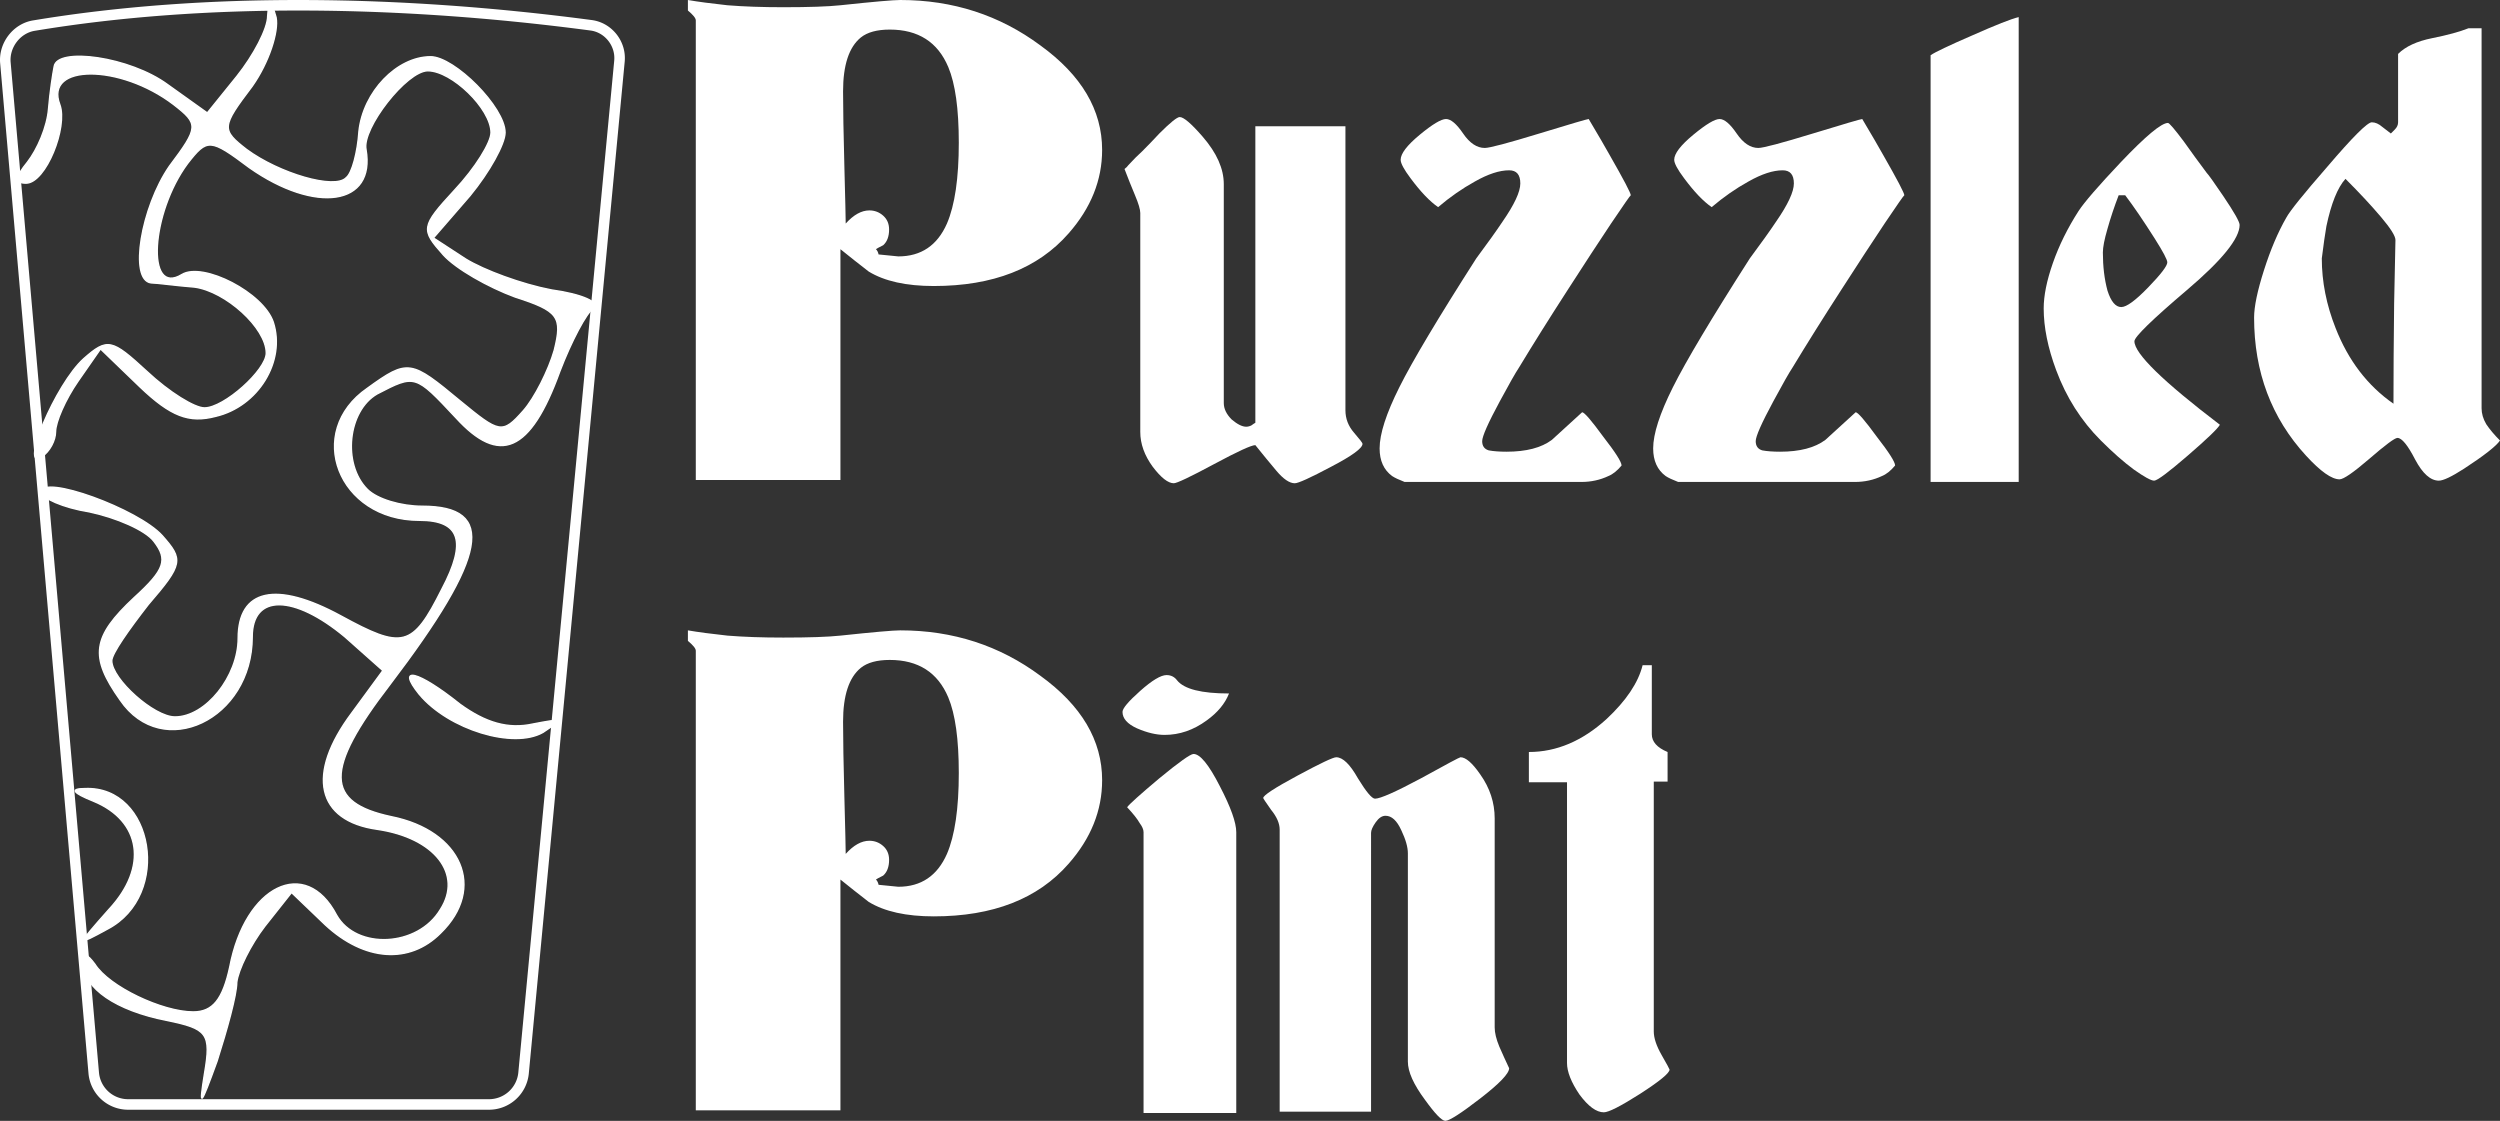 <?xml version="1.0" encoding="UTF-8" standalone="no"?> <svg xmlns="http://www.w3.org/2000/svg" xmlns:svg="http://www.w3.org/2000/svg" version="1.0" width="177.976pt" height="79.794pt" viewBox="0 0 177.976 79.794" preserveAspectRatio="xMidYMid" id="svg178" xml:space="preserve"><rect x="0" y="0" width="177.976" height="79.794" fill="#333333" stroke="none"/><defs id="defs182"></defs><g transform="matrix(0.1,0,0,-0.1,-1.044,88.039)" fill="#000000" stroke="none" id="g176" style="fill:#ffffff;fill-opacity:1;stroke:#ffffff;stroke-opacity:1"><path d="m 201,869 c 0,-9 -10,-28 -22,-43 l -21,-26 -28,20 c -27,20 -79,27 -81,13 -1,-5 -3,-18 -4,-30 -1,-13 -8,-29 -15,-38 -9,-11 -9,-15 -1,-15 14,0 30,40 24,56 -11,29 43,29 81,0 18,-14 18,-16 -3,-44 -20,-29 -29,-81 -13,-83 4,0 18,-2 31,-3 22,-3 51,-29 51,-47 0,-12 -30,-39 -44,-39 -7,0 -25,11 -41,26 -25,23 -28,24 -45,9 -20,-18 -46,-80 -30,-70 6,4 10,12 10,18 0,7 7,23 16,36 l 16,23 28,-27 c 22,-21 35,-26 54,-21 30,7 50,39 41,67 -7,21 -50,43 -65,34 -26,-16 -22,44 4,79 14,18 16,18 44,-3 47,-33 90,-27 83,13 -3,15 29,56 44,56 17,0 45,-27 45,-44 0,-7 -11,-25 -26,-41 -24,-26 -24,-28 -8,-46 9,-10 32,-23 51,-30 31,-10 34,-14 28,-38 -4,-14 -14,-34 -22,-43 -15,-17 -17,-16 -45,7 -35,29 -37,30 -66,9 -45,-31 -21,-94 37,-94 29,0 34,-15 16,-49 -21,-42 -28,-43 -72,-19 -46,25 -73,19 -73,-16 0,-27 -23,-56 -45,-56 -15,0 -45,27 -45,40 0,5 12,22 26,40 25,29 25,32 10,49 -17,19 -86,44 -86,31 0,-4 15,-11 34,-14 19,-4 40,-13 46,-21 10,-13 8,-20 -14,-40 -30,-28 -32,-42 -10,-73 30,-44 94,-14 94,45 0,31 30,30 66,0 l 27,-24 -22,-30 c -33,-44 -25,-77 18,-83 41,-6 61,-32 45,-57 -16,-27 -60,-29 -74,-4 -22,42 -65,21 -76,-37 -5,-23 -12,-32 -26,-32 -22,0 -60,18 -70,34 -6,8 -8,8 -8,0 0,-17 23,-33 59,-40 29,-6 32,-9 27,-38 -4,-25 -3,-24 9,9 7,22 14,47 14,56 1,9 10,27 20,40 l 19,24 24,-23 c 28,-26 60,-28 82,-6 33,32 15,73 -35,83 -47,10 -48,33 -1,94 70,92 76,127 23,127 -15,0 -32,5 -39,12 -18,18 -14,56 7,68 27,14 27,14 56,-17 31,-34 53,-25 74,33 8,21 19,42 24,45 5,4 -8,10 -30,13 -21,4 -48,14 -61,22 l -23,15 26,30 c 14,17 25,37 25,45 0,18 -36,54 -53,54 -24,0 -48,-25 -51,-53 -1,-15 -5,-30 -9,-33 -8,-9 -48,3 -71,20 -18,14 -18,16 4,45 12,17 19,39 17,49 -4,14 -5,14 -6,1 z" id="path170" style="fill:#ffffff;fill-opacity:1;stroke:#ffffff;stroke-opacity:1"></path><path d="m 309,386 c 21,-25 67,-39 88,-27 15,10 14,10 -7,6 -18,-4 -34,1 -52,14 -30,24 -46,28 -29,7 z" id="path172" style="fill:#ffffff;fill-opacity:1;stroke:#ffffff;stroke-opacity:1"></path><path d="m 77,310 c 34,-14 39,-47 11,-77 -23,-26 -23,-26 -1,-14 46,24 33,102 -16,100 -11,0 -9,-3 6,-9 z" id="path174" style="fill:#ffffff;fill-opacity:1;stroke:#ffffff;stroke-opacity:1"></path></g><path style="fill:none;stroke:#ffffff;stroke-width:0.75px;stroke-linecap:butt;stroke-linejoin:miter;stroke-opacity:1" d="M 0.384,4.464 6.673,76.386 a 2.455,2.455 42.501 0 0 2.446,2.241 l 25.691,3e-6 A 2.473,2.473 137.707 0 0 37.273,76.387 L 44.1,4.35 C 44.217,3.113 43.316,1.963 42.084,1.8 28.624,0.015 14.676,-0.219 2.403,1.825 1.177,2.029 0.276,3.226 0.384,4.464 Z" id="path2255"></path><g aria-label="Puzzled" id="text182" style="font-size:44px;line-height:1.25;font-family:Haettenschweiler;-inkscape-font-specification:Haettenschweiler;letter-spacing:0px;stroke-width:0.75"><path d="m 78.461,10.672 q 0,3.23 -2.387,5.945 -3.277,3.745 -9.596,3.745 -2.949,0 -4.634,-1.03 -1.03,-0.796 -2.013,-1.591 V 34.17 H 49.534 V 1.451 q 0,-0.234 -0.562,-0.702 V -9.4149975e-7 Q 50.049,0.187 51.781,0.374 q 1.732,0.14 3.979,0.14 2.762,0 4.072,-0.14 Q 63.342,-9.4149975e-7 64.091,-9.4149975e-7 q 5.617,0 9.97,3.23 4.4,3.183 4.4,7.443 z M 68.257,10.157 q 0,-3.604 -0.749,-5.383 -1.123,-2.668 -4.166,-2.668 -1.357,0 -2.06,0.562 -1.264,1.03 -1.264,3.838 0,1.826 0.094,5.383 0.094,3.511 0.094,4.026 0.843,-0.936 1.685,-0.936 0.562,0 0.983,0.374 0.421,0.374 0.421,0.983 0,0.749 -0.421,1.123 -0.468,0.234 -0.515,0.281 0.14,0.14 0.187,0.374 l 1.404,0.14 q 2.434,0 3.464,-2.34 0.843,-1.966 0.843,-5.757 z" style="font-family:'Deutsch Gothic';-inkscape-font-specification:'Deutsch Gothic';fill:#ffffff" id="path3975"></path><path d="m 96.998,31.596 q 0,0.468 -2.247,1.638 -2.2,1.17 -2.574,1.17 -0.562,0 -1.311,-0.889 -0.749,-0.889 -1.498,-1.826 -0.421,0 -2.949,1.357 -2.528,1.357 -2.855,1.357 -0.609,0 -1.498,-1.17 -0.889,-1.217 -0.889,-2.481 V 15.166 q 0,-0.374 -0.374,-1.264 -0.374,-0.889 -0.749,-1.872 0.187,-0.14 0.281,-0.281 0.562,-0.609 0.983,-0.983 0.609,-0.609 1.217,-1.264 1.17,-1.17 1.451,-1.17 0.421,0 1.638,1.404 1.498,1.732 1.498,3.37 v 15.587 q 0,0.609 0.562,1.17 0.609,0.515 1.03,0.515 0.187,0 0.374,-0.094 0.187,-0.14 0.281,-0.187 V 8.987 h 6.413 V 29.209 q 0,0.889 0.609,1.591 0.609,0.702 0.609,0.796 z" style="font-family:'Deutsch Gothic';-inkscape-font-specification:'Deutsch Gothic';fill:#ffffff" id="path3977"></path><path d="m 116.095,13.902 q -0.047,0 -1.404,2.013 -1.311,1.966 -3.089,4.728 -1.966,3.043 -3.464,5.523 -0.374,0.562 -1.357,2.387 -1.264,2.34 -1.264,2.855 0,0.515 0.468,0.655 0.515,0.094 1.264,0.094 2.106,0 3.23,-0.843 1.077,-0.983 2.153,-1.966 0.234,0 1.498,1.732 1.311,1.685 1.311,2.06 -0.468,0.562 -0.936,0.749 -0.889,0.421 -1.919,0.421 H 99.993 q -0.609,-0.234 -0.889,-0.421 -0.889,-0.655 -0.889,-1.966 0,-1.545 1.404,-4.353 1.404,-2.809 5.477,-9.174 1.217,-1.638 1.872,-2.621 1.264,-1.826 1.264,-2.715 0,-0.936 -0.796,-0.936 -1.03,0 -2.434,0.796 -1.357,0.749 -2.621,1.826 -0.889,-0.609 -1.966,-2.06 -0.702,-0.936 -0.702,-1.311 0,-0.655 1.357,-1.779 1.357,-1.123 1.872,-1.123 0.515,0 1.217,1.03 0.702,1.03 1.545,1.03 0.515,0 3.885,-1.03 3.37,-1.03 3.511,-1.03 1.03,1.732 1.498,2.574 1.498,2.621 1.498,2.855 z" style="font-family:'Deutsch Gothic';-inkscape-font-specification:'Deutsch Gothic';fill:#ffffff" id="path3979"></path><path d="m 135.568,13.902 q -0.047,0 -1.404,2.013 -1.311,1.966 -3.089,4.728 -1.966,3.043 -3.464,5.523 -0.374,0.562 -1.357,2.387 -1.264,2.34 -1.264,2.855 0,0.515 0.468,0.655 0.515,0.094 1.264,0.094 2.106,0 3.23,-0.843 1.077,-0.983 2.153,-1.966 0.234,0 1.498,1.732 1.311,1.685 1.311,2.06 -0.468,0.562 -0.936,0.749 -0.889,0.421 -1.919,0.421 h -12.591 q -0.609,-0.234 -0.889,-0.421 -0.889,-0.655 -0.889,-1.966 0,-1.545 1.404,-4.353 1.404,-2.809 5.477,-9.174 1.217,-1.638 1.872,-2.621 1.264,-1.826 1.264,-2.715 0,-0.936 -0.796,-0.936 -1.03,0 -2.434,0.796 -1.357,0.749 -2.621,1.826 -0.889,-0.609 -1.966,-2.06 -0.702,-0.936 -0.702,-1.311 0,-0.655 1.357,-1.779 1.357,-1.123 1.872,-1.123 0.515,0 1.217,1.03 0.702,1.03 1.545,1.03 0.515,0 3.885,-1.03 3.37,-1.03 3.511,-1.03 1.03,1.732 1.498,2.574 1.498,2.621 1.498,2.855 z" style="font-family:'Deutsch Gothic';-inkscape-font-specification:'Deutsch Gothic';fill:#ffffff" id="path3981"></path><path d="m 143.712,34.311 h -6.272 V 3.932 q 0.468,-0.328 2.949,-1.404 2.528,-1.123 3.323,-1.311 z" style="font-family:'Deutsch Gothic';-inkscape-font-specification:'Deutsch Gothic';fill:#ffffff" id="path3983"></path><path d="m 159.44,16.009 q 0,1.451 -3.745,4.634 -3.745,3.183 -3.745,3.651 0,1.311 6.085,5.945 -0.234,0.421 -2.294,2.2 -2.06,1.779 -2.387,1.779 -0.328,0 -1.451,-0.796 -1.077,-0.796 -2.34,-2.06 -2.106,-2.106 -3.183,-5.009 -0.889,-2.387 -0.889,-4.4 0,-1.357 0.655,-3.23 0.655,-1.872 1.826,-3.698 0.609,-0.936 2.996,-3.464 2.668,-2.809 3.37,-2.809 0.14,0 1.123,1.311 0.796,1.123 1.638,2.247 0.187,0.187 1.17,1.638 1.17,1.732 1.17,2.06 z m -5.149,2.668 q 0,-0.281 -0.889,-1.685 -1.217,-1.919 -2.106,-3.089 h -0.468 q -0.468,1.217 -0.796,2.387 -0.328,1.123 -0.328,1.685 0,1.498 0.328,2.715 0.374,1.17 0.983,1.17 0.562,0 1.919,-1.404 1.357,-1.404 1.357,-1.779 z" style="font-family:'Deutsch Gothic';-inkscape-font-specification:'Deutsch Gothic';fill:#ffffff" id="path3985"></path><path d="m 177.976,31.362 q -0.421,0.609 -2.574,2.013 -1.311,0.843 -1.779,0.843 -0.889,0 -1.685,-1.498 -0.796,-1.545 -1.264,-1.545 -0.281,0 -2.013,1.498 -1.685,1.451 -2.106,1.451 -0.843,0 -2.387,-1.685 -3.698,-4.026 -3.698,-9.83 0,-1.17 0.702,-3.37 0.702,-2.2 1.591,-3.745 0.374,-0.702 2.902,-3.604 2.715,-3.183 3.183,-3.183 0.374,0 0.749,0.328 0.421,0.328 0.609,0.468 0.094,-0.094 0.281,-0.281 0.234,-0.234 0.234,-0.515 V 3.838 q 0.796,-0.796 2.434,-1.123 1.638,-0.328 2.574,-0.702 h 0.936 v 27.055 q 0,0.562 0.328,1.123 0.374,0.562 0.983,1.17 z m -7.443,-14.277 q 0,-0.421 -1.03,-1.638 -1.03,-1.217 -2.528,-2.715 -0.843,0.936 -1.357,3.37 -0.14,0.796 -0.328,2.294 0,2.481 0.983,4.962 1.357,3.464 4.119,5.383 0,-3.136 0.047,-7.115 0.094,-4.026 0.094,-4.54 z" style="font-family:'Deutsch Gothic';-inkscape-font-specification:'Deutsch Gothic';fill:#ffffff" id="path3987"></path></g><g aria-label="Pint" id="text182-2" style="font-size:44px;line-height:1.25;font-family:Haettenschweiler;-inkscape-font-specification:Haettenschweiler;letter-spacing:0px;stroke-width:0.75"><path d="m 78.461,55.547 q 0,3.23 -2.387,5.945 -3.277,3.745 -9.596,3.745 -2.949,0 -4.634,-1.03 -1.03,-0.796 -2.013,-1.591 V 79.045 H 49.534 V 46.326 q 0,-0.234 -0.562,-0.702 v -0.749 q 1.077,0.187 2.809,0.374 1.732,0.14 3.979,0.14 2.762,0 4.072,-0.14 3.511,-0.374 4.26,-0.374 5.617,0 9.97,3.23 4.4,3.183 4.4,7.443 z M 68.257,55.032 q 0,-3.604 -0.749,-5.383 -1.123,-2.668 -4.166,-2.668 -1.357,0 -2.06,0.562 -1.264,1.03 -1.264,3.838 0,1.826 0.094,5.383 0.094,3.511 0.094,4.026 0.843,-0.936 1.685,-0.936 0.562,0 0.983,0.374 0.421,0.374 0.421,0.983 0,0.749 -0.421,1.123 -0.468,0.234 -0.515,0.281 0.14,0.14 0.187,0.374 l 1.404,0.14 q 2.434,0 3.464,-2.34 0.843,-1.966 0.843,-5.757 z" style="font-family:'Deutsch Gothic';-inkscape-font-specification:'Deutsch Gothic';fill:#ffffff" id="path3990"></path><path d="m 87.495,49.369 q -0.421,1.077 -1.591,1.919 -1.404,1.03 -2.996,1.03 -0.889,0 -1.966,-0.468 -1.03,-0.468 -1.03,-1.17 0,-0.374 1.264,-1.498 1.264,-1.123 1.872,-1.123 0.468,0 0.749,0.374 0.749,0.936 3.698,0.936 z m 0.515,29.864 h -6.6 V 59.245 q 0,-0.281 -0.281,-0.655 -0.234,-0.421 -0.889,-1.123 0.234,-0.328 2.294,-2.06 2.106,-1.732 2.434,-1.732 0.702,0 1.872,2.294 1.17,2.247 1.17,3.277 z" style="font-family:'Deutsch Gothic';-inkscape-font-specification:'Deutsch Gothic';fill:#ffffff" id="path3992"></path><path d="m 107.436,76.049 q 0,0.562 -2.06,2.153 -2.06,1.591 -2.481,1.591 -0.374,0 -1.451,-1.498 -1.217,-1.638 -1.217,-2.715 V 60.743 q 0,-0.655 -0.468,-1.638 -0.468,-1.03 -1.123,-1.03 -0.374,0 -0.702,0.468 -0.328,0.468 -0.328,0.749 V 79.139 H 91.1 V 59.058 q 0,-0.655 -0.609,-1.404 -0.562,-0.796 -0.562,-0.843 0,-0.281 2.434,-1.591 2.434,-1.311 2.762,-1.311 0.702,0 1.545,1.498 0.889,1.451 1.217,1.451 0.562,0 3.277,-1.451 2.715,-1.498 2.809,-1.498 0.562,0 1.404,1.217 1.03,1.451 1.03,3.136 v 14.885 q 0,0.562 0.328,1.357 0.328,0.749 0.702,1.545 z" style="font-family:'Deutsch Gothic';-inkscape-font-specification:'Deutsch Gothic';fill:#ffffff" id="path3994"></path><path d="m 118.857,76.143 q 0,0.374 -2.106,1.732 -2.06,1.311 -2.574,1.311 -0.796,0 -1.732,-1.264 -0.889,-1.311 -0.889,-2.247 V 55.688 h -2.715 V 53.535 q 2.949,0 5.523,-2.34 2.106,-1.966 2.574,-3.838 h 0.655 v 4.915 q 0,0.796 1.123,1.264 v 2.106 h -0.983 v 17.787 q 0,0.702 0.562,1.685 0.562,0.983 0.562,1.03 z" style="font-family:'Deutsch Gothic';-inkscape-font-specification:'Deutsch Gothic';fill:#ffffff" id="path3996"></path></g></svg> 